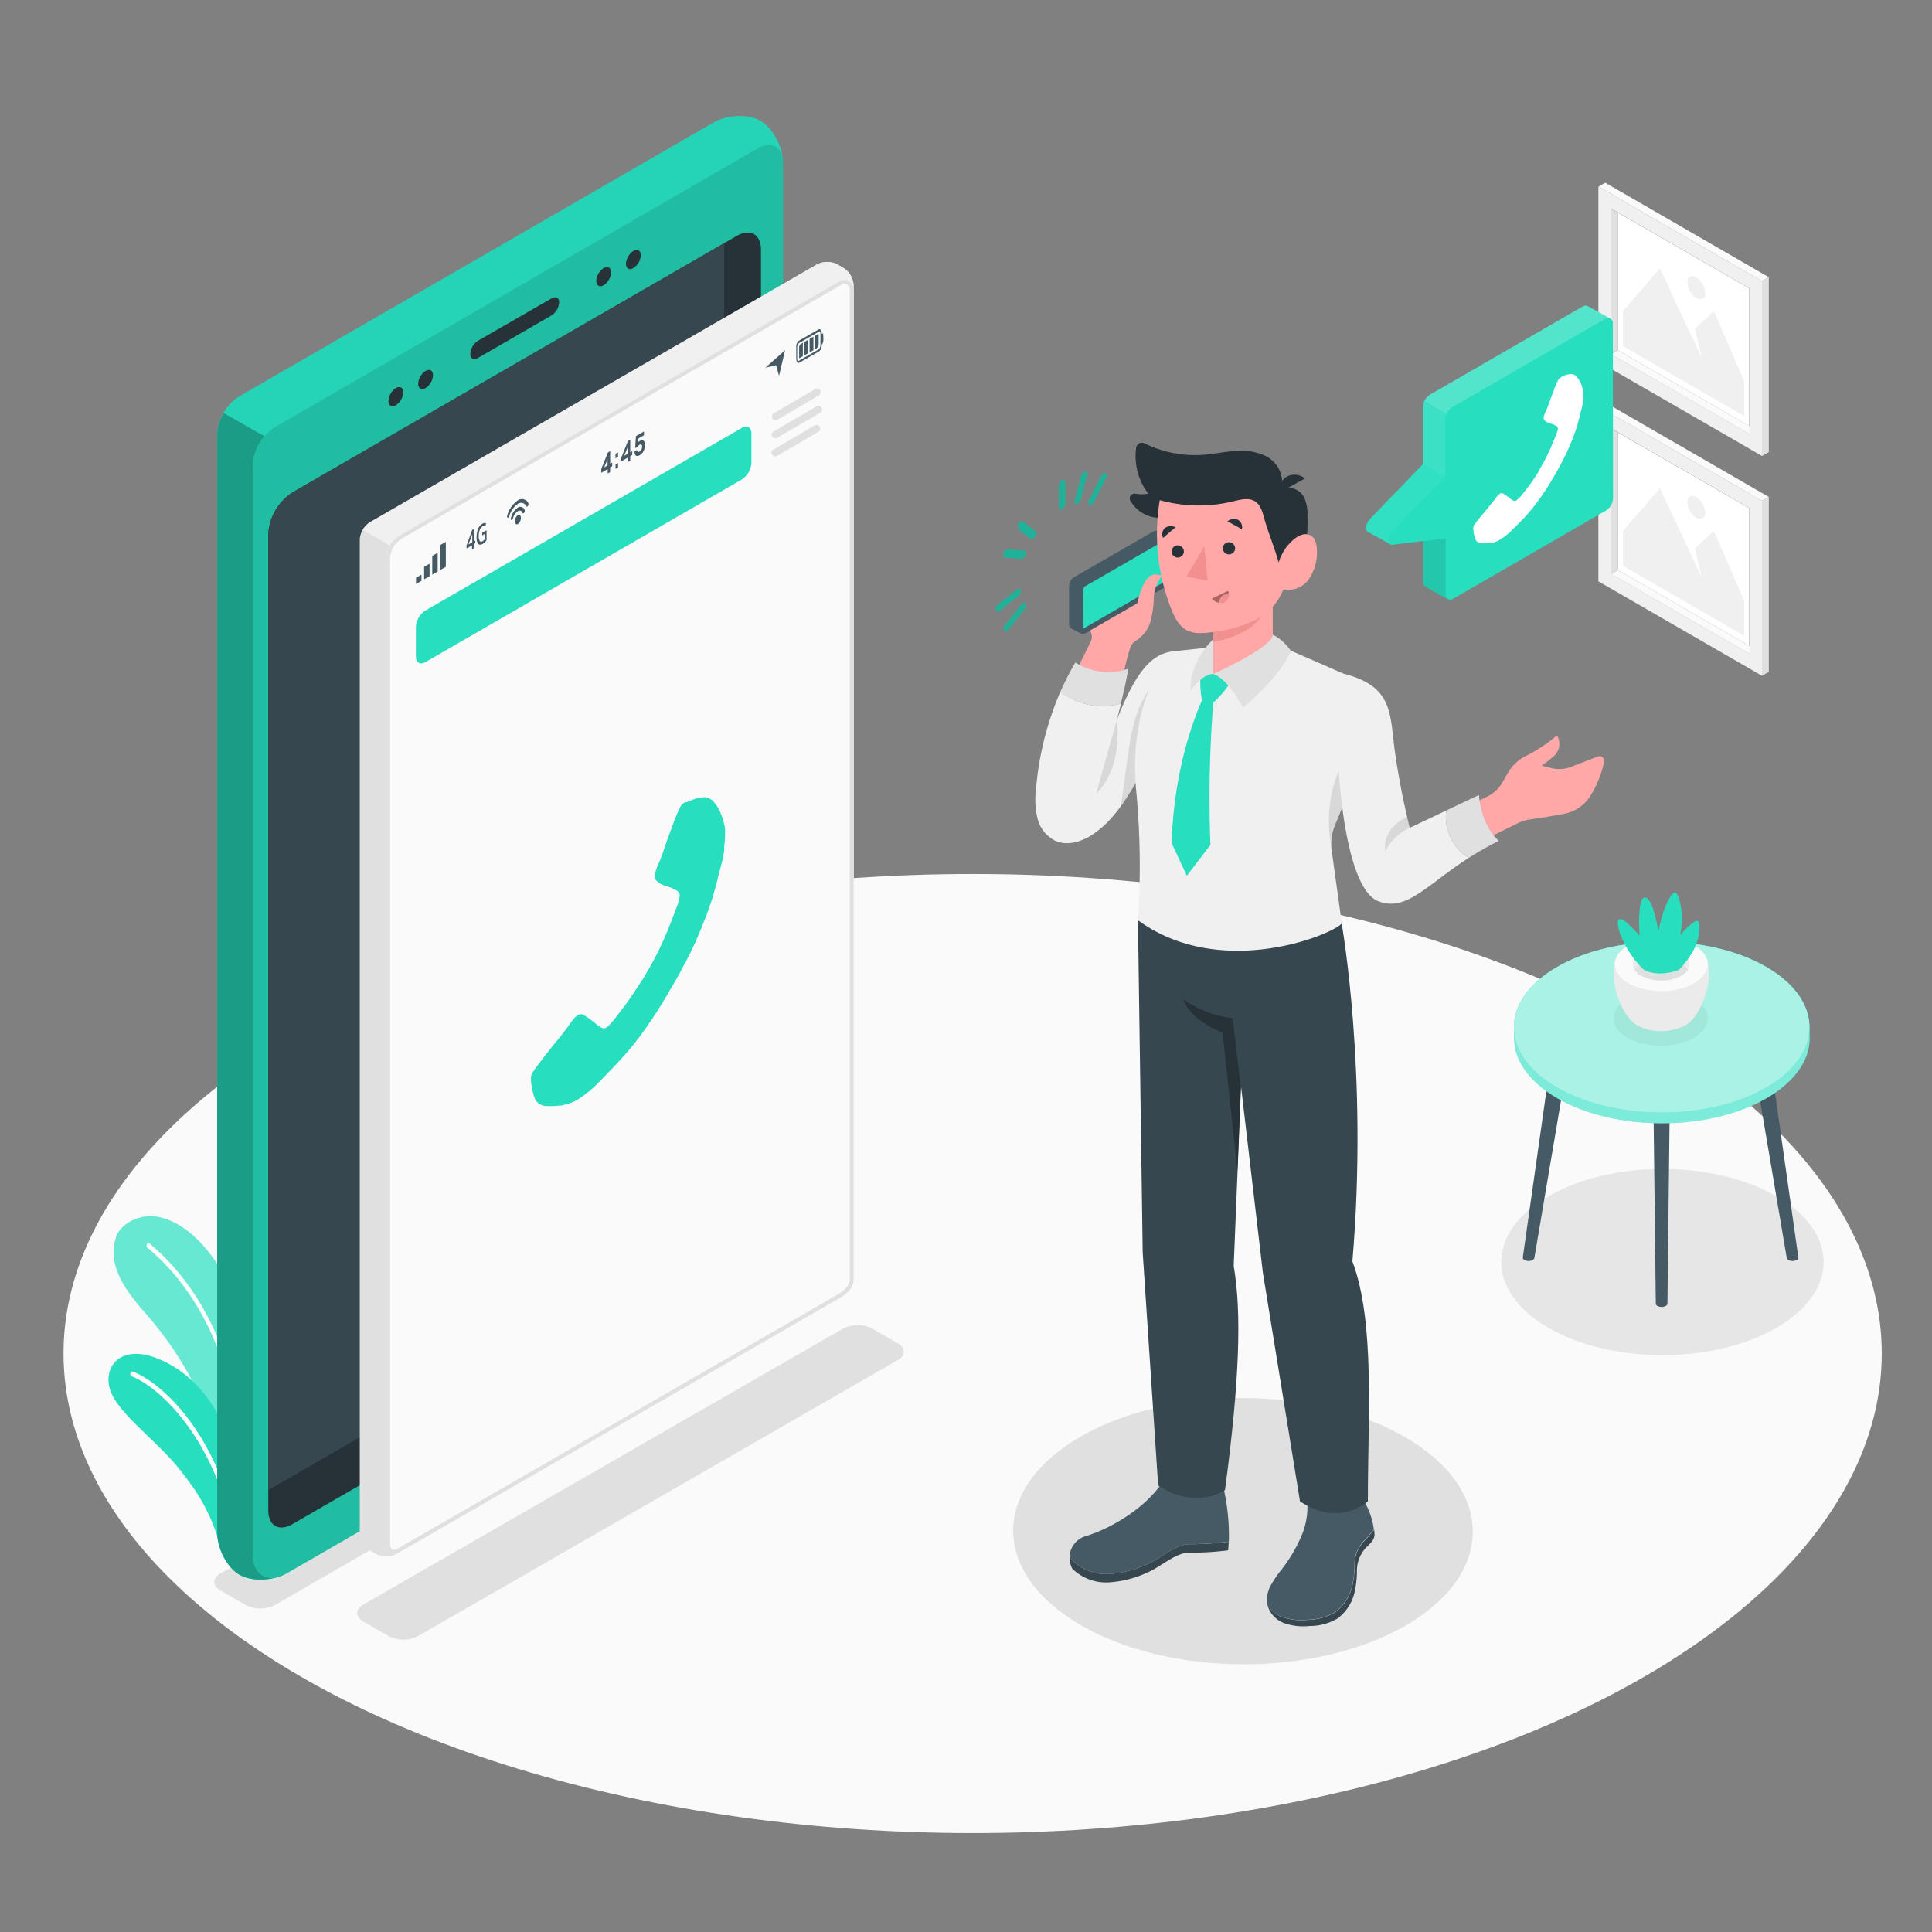 <svg id="Layer_1" data-name="Layer 1" xmlns="http://www.w3.org/2000/svg" viewBox="0 0 500 500"><rect x="0" y="0" width="500" height="500" fill="#808080" stroke="none"/><defs><style>.cls-1{fill:#fafafa;}.cls-2{fill:#e6e6e6;}.cls-3{fill:#e0e0e0;}.cls-10,.cls-22,.cls-23,.cls-24,.cls-4,.cls-7,.cls-9{fill:#fff;}.cls-5{fill:#f0f0f0;}.cls-6{fill:#27debf;}.cls-14,.cls-7{opacity:0.3;}.cls-10,.cls-13,.cls-14,.cls-15,.cls-20,.cls-22,.cls-23,.cls-24,.cls-7,.cls-9{isolation:isolate;}.cls-8{fill:#455a64;}.cls-9{opacity:0.4;}.cls-10{opacity:0.6;}.cls-11,.cls-13,.cls-24{opacity:0.05;}.cls-12{fill:#ebebeb;}.cls-15{opacity:0.15;}.cls-16{fill:#263238;}.cls-17{fill:#37474f;}.cls-18,.cls-22{opacity:0.2;}.cls-19{fill:#ffa8a7;}.cls-20,.cls-23{opacity:0.1;}.cls-21{fill:#f28f8f;}</style></defs><title>call</title><g id="freepik--Floor--inject-12"><ellipse id="freepik--floor--inject-12-2" data-name="freepik--floor--inject-12" class="cls-1" cx="251.72" cy="350.29" rx="235.28" ry="124.1"/></g><path id="freepik--Shadow--inject-12" class="cls-2" d="M400.74,309.58c-16.3,9.41-16.3,24.66,0,34.07s42.71,9.41,59,0,16.29-24.66,0-34.07S417,300.17,400.74,309.58Z"/><path id="freepik--shadow--inject-12-2" data-name="freepik--shadow--inject-12" class="cls-3" d="M57,411.58l6.6,3.81a8.35,8.35,0,0,0,7.54,0l145.52-84c2.08-1.2,2.08-3.15,0-4.35l-6.61-3.81a8.26,8.26,0,0,0-7.53,0L57,407.23C54.93,408.43,54.93,410.38,57,411.58Z"/><path id="freepik--shadow--inject-12-3" data-name="freepik--shadow--inject-12" class="cls-3" d="M94,419.63l6.6,3.81a8.35,8.35,0,0,0,7.54,0L232.33,352c2.08-1.2,2.08-3.15,0-4.35l-6.6-3.82a8.35,8.35,0,0,0-7.54,0L94,415.28C91.94,416.48,91.94,418.43,94,419.63Z"/><g id="freepik--Pictures--inject-12"><g id="freepik--Picture--inject-12"><g id="freepik--Frame--inject-12"><polygon class="cls-1" points="454.46 111.28 452.71 112.32 416.95 91.68 418.69 90.64 454.46 111.28"/><polygon class="cls-4" points="418.69 90.64 452.71 110.27 452.71 74.65 418.69 55.02 418.69 90.64"/><path class="cls-5" d="M413.66,93.57,456,118V72.75L413.66,48.31ZM417,54l35.76,20.65v37.67L417,91.68Z"/><polygon class="cls-3" points="416.95 91.68 418.69 90.64 418.69 55.02 416.95 54 416.95 91.68"/><polygon class="cls-1" points="413.66 48.3 415.43 47.29 457.77 71.74 456 72.75 413.66 48.3"/><polygon class="cls-3" points="457.77 71.74 456 72.75 456 118.02 457.77 117.01 457.77 71.74"/></g><g id="freepik--Land--inject-12"><polygon class="cls-5" points="420.02 89.57 451.39 107.68 451.39 98.63 443.54 80.52 438.66 85.05 440.42 92.64 429.59 69.47 420.02 80.52 420.02 89.57"/><path class="cls-5" d="M439,71.78a5.06,5.06,0,0,1,2.32,4c0,1.48-1,2.08-2.32,1.34a5.13,5.13,0,0,1-2.31-4C436.64,71.64,437.67,71,439,71.78Z"/></g></g><g id="freepik--picture--inject-12-2" data-name="freepik--picture--inject-12"><g id="freepik--frame--inject-12-2" data-name="freepik--frame--inject-12"><polygon class="cls-1" points="454.46 168.16 452.71 169.2 416.95 148.55 418.69 147.51 454.46 168.16"/><polygon class="cls-4" points="418.69 147.51 452.71 167.15 452.71 131.52 418.69 111.9 418.69 147.51"/><path class="cls-5" d="M413.66,150.45,456,174.89V129.62l-42.34-24.44ZM417,110.87l35.76,20.65V169.2L417,148.55Z"/><polygon class="cls-3" points="416.95 148.55 418.69 147.51 418.69 111.9 416.95 110.87 416.95 148.55"/><polygon class="cls-1" points="413.66 105.18 415.43 104.16 457.77 128.61 456 129.62 413.66 105.18"/><polygon class="cls-3" points="457.77 128.61 456 129.62 456 174.89 457.77 173.88 457.77 128.61"/></g><g id="freepik--land--inject-12-2" data-name="freepik--land--inject-12"><polygon class="cls-5" points="420.02 146.44 451.39 164.55 451.39 155.5 443.54 137.39 438.66 141.92 440.42 149.51 429.59 126.35 420.02 137.39 420.02 146.44"/><path class="cls-5" d="M439,128.65a5.1,5.1,0,0,1,2.32,4c0,1.48-1,2.08-2.32,1.34a5.11,5.11,0,0,1-2.31-4C436.64,128.51,437.67,127.91,439,128.65Z"/></g></g></g><g id="freepik--Plants--inject-12"><g id="freepik--plants--inject-12-2" data-name="freepik--plants--inject-12"><path class="cls-6" d="M66.6,400.74c2.47-13.73,3.63-28.95-1-50.35-3.88-18-13.64-33.45-24.88-35.49-4.56-.83-9.24,1.82-10.4,4.6-3.18,7.65,2.66,14.62,5.38,18.1,2,2.6,20.87,21.08,22.45,49.2l.94,16.82c.14.87.9,1.31,1.5.87Z"/><path class="cls-7" d="M66.6,400.74c2.47-13.73,3.63-28.95-1-50.35-3.88-18-13.64-33.45-24.88-35.49-4.56-.83-9.24,1.82-10.4,4.6-3.18,7.65,2.66,14.62,5.38,18.1,2,2.6,20.87,21.08,22.45,49.2l.94,16.82c.14.87.9,1.31,1.5.87Z"/><path class="cls-4" d="M63.51,394.42a.67.67,0,0,1-.35-.64c.67-35.82-9.84-58.21-25-70.87A.76.76,0,0,1,38,322a.42.42,0,0,1,.54-.27.28.28,0,0,1,.15.08c15.37,12.81,26.16,35.7,25.47,72a.58.58,0,0,1-.51.64Z"/><path class="cls-6" d="M60.59,404.49c-1.68,1.19-2.6-1.26-3.44-4.07-2.69-9.06-5.65-13.84-10.7-20.2-6.23-7.83-17-15.06-18.22-21.54-1.08-5.88,3.65-10.41,12.07-7.27,10.11,3.78,23.77,16,23.31,51.19Z"/><path class="cls-4" d="M61.31,400a.62.62,0,0,1-.4-.51c-4.77-27.15-19.84-40.62-26.81-43.29a.71.71,0,0,1-.37-.81c.07-.34.33-.54.61-.43,7.72,2.94,22.68,16.58,27.56,44.3a.63.63,0,0,1-.38.75A.3.3,0,0,1,61.31,400Z"/></g></g><g id="freepik--Table--inject-12"><g id="freepik--table--inject-12-2" data-name="freepik--table--inject-12"><g id="freepik--table--inject-12-3" data-name="freepik--table--inject-12"><path class="cls-8" d="M400.45,280.62a1.08,1.08,0,0,1,.63-.87,3.37,3.37,0,0,1,3,0,1.07,1.07,0,0,1,.62.87l-7.6,44.87h0a.76.76,0,0,1-.44.6,2.35,2.35,0,0,1-2.13,0,.76.76,0,0,1-.44-.6h0Z"/><path class="cls-8" d="M459.06,280.62a1.08,1.08,0,0,0-.63-.87,3.31,3.31,0,0,0-3,0,1.08,1.08,0,0,0-.63.87l7.6,44.87h0a.76.76,0,0,0,.44.6,2.37,2.37,0,0,0,2.14,0,.79.79,0,0,0,.44-.6h0Z"/><path class="cls-8" d="M432.15,284a1.08,1.08,0,0,0-.63-.87,3.31,3.31,0,0,0-3,0,1.08,1.08,0,0,0-.63.87l.63,53.38h0a.76.76,0,0,0,.44.6,2.35,2.35,0,0,0,2.13,0,.76.76,0,0,0,.44-.6h0Z"/><path class="cls-6" d="M468.27,265.84h0c0-5.65-3.7-11.3-11.17-15.61-14.93-8.63-39.16-8.63-54.09,0-7.47,4.31-11.18,10-11.17,15.61h0v3h0c.09,5.58,3.83,11.14,11.21,15.4,14.94,8.62,39.16,8.62,54.09,0,7.38-4.26,11.12-9.82,11.21-15.4h0Z"/><path class="cls-9" d="M468.27,265.84h0c0-5.65-3.7-11.3-11.17-15.61-14.93-8.63-39.16-8.63-54.09,0-7.47,4.31-11.18,10-11.17,15.61h0v3h0c.09,5.58,3.83,11.14,11.21,15.4,14.94,8.62,39.16,8.62,54.09,0,7.38-4.26,11.12-9.82,11.21-15.4h0Z"/><path class="cls-6" d="M403,250.23c-14.94,8.62-14.94,22.61,0,31.23s39.16,8.63,54.09,0,14.94-22.61,0-31.23S417.9,241.6,403,250.23Z"/><path class="cls-10" d="M403,250.23c-14.94,8.62-14.94,22.61,0,31.23s39.16,8.63,54.09,0,14.94-22.61,0-31.23S417.9,241.6,403,250.23Z"/></g><g id="freepik--Pot--inject-12"><g class="cls-11"><path d="M438.4,258.55c4.76,2.75,4.76,7.21,0,10s-12.49,2.75-17.25,0-4.77-7.21,0-10S433.63,255.8,438.4,258.55Z"/></g><path class="cls-12" d="M422.18,264.14c-4.15-4.23-6.59-14.81-2.54-18.16h20.59c4,3.35,1.61,13.92-2.53,18.16l-.12.11a.93.93,0,0,1-.14.14l-.37.34-.1.08-.32.23a4.41,4.41,0,0,1-.53.35,13.68,13.68,0,0,1-12.37,0h0c-.18-.11-.36-.22-.54-.35l-.29-.22-.12-.1a3.73,3.73,0,0,1-.36-.32l-.17-.16Z"/><path class="cls-1" d="M438.44,244.62c4.7,2.72,4.7,7.12,0,9.83s-12.31,2.71-17,0-4.7-7.11,0-9.83S433.75,241.91,438.44,244.62Z"/><path class="cls-12" d="M435.11,246.55c2.86,1.65,2.86,4.32,0,6a11.44,11.44,0,0,1-10.35,0c-2.86-1.65-2.86-4.32,0-6A11.44,11.44,0,0,1,435.11,246.55Z"/><path class="cls-3" d="M424.76,249.38a11.44,11.44,0,0,1,10.35,0,4.69,4.69,0,0,1,1.71,1.57,4.53,4.53,0,0,1-1.71,1.57,11.44,11.44,0,0,1-10.35,0,4.53,4.53,0,0,1-1.71-1.57A4.69,4.69,0,0,1,424.76,249.38Z"/><path class="cls-6" d="M434.48,251a23.19,23.19,0,0,0,3.75-5c1.73-3.06,2-7.16,1.15-7.66s-4.53,3.58-4.53,3.58a22.29,22.29,0,0,0,.38-5.22c-.15-2.73-.82-5.2-1.6-5.7s-2.52,2.94-3.27,5.43-1.19,4.53-1.19,4.53a40.08,40.08,0,0,0-1.35-5.73c-.9-2.58-1.73-3.17-2.37-2.91s-1.06,1.46-1.24,4.9a33.85,33.85,0,0,0,.15,4.93s-1.28-1.41-2.71-2.78-2.23-1.71-2.68-1.42-.57,2.62,1.86,7a24.09,24.09,0,0,0,4.57,6S428.75,253.12,434.48,251Z"/></g></g></g><g id="freepik--Device--inject-12"><g id="freepik--Mobile--inject-12"><path class="cls-6" d="M184.56,31.76,62.36,102.32a12.31,12.31,0,0,0-6.15,10.2V396.64c0,4.18,2.58,9.06,5.76,10.9s8.7,1.63,12.32-.46l121.78-70.31a14.55,14.55,0,0,0,6.55-11.35V42.19c0-4.18-2.58-9-5.76-10.89S188.17,29.67,184.56,31.76Z"/><path class="cls-13" d="M184.56,31.76,62.36,102.32a12.31,12.31,0,0,0-6.15,10.2V396.64c0,4.18,2.58,9.06,5.76,10.9s8.7,1.63,12.32-.46l121.78-70.31a14.55,14.55,0,0,0,6.55-11.35V42.19c0-4.18-2.58-9-5.76-10.89S188.17,29.67,184.56,31.76Z"/><path class="cls-6" d="M72.72,407.83c-3.5,1.36-8,1.29-10.74-.29-3.18-1.84-5.76-6.72-5.76-10.9V112.52a11.74,11.74,0,0,1,1.66-5.62l10.57,6a12.75,12.75,0,0,0-3,7.63V402C65.39,407,68.57,409.37,72.72,407.83Z"/><path class="cls-14" d="M72.72,407.83c-3.5,1.36-8,1.29-10.74-.29-3.18-1.84-5.76-6.72-5.76-10.9V112.52a11.74,11.74,0,0,1,1.66-5.62l10.57,6a12.75,12.75,0,0,0-3,7.63V402C65.39,407,68.57,409.37,72.72,407.83Z"/><path class="cls-6" d="M71.17,110.53a12.81,12.81,0,0,0-5.78,10V402c0,5.64,4,8,8.89,5.13l121.8-70.32a14.55,14.55,0,0,0,6.55-11.35V42.19c0-4.16-2.95-5.86-6.55-3.78Z"/><path class="cls-15" d="M71.17,110.53a12.81,12.81,0,0,0-5.78,10V402c0,5.64,4,8,8.89,5.13l121.8-70.32a14.55,14.55,0,0,0,6.55-11.35V42.19c0-4.16-2.95-5.86-6.55-3.78Z"/><path class="cls-16" d="M75.66,127.46a13.78,13.78,0,0,0-6.23,10.79V390.87c0,4,2.79,5.58,6.23,3.59L190.72,328a13.81,13.81,0,0,0,6.22-10.79V64.62c0-4-2.8-5.57-6.23-3.59Z"/><path class="cls-17" d="M187.42,310.33V62.93L75.66,127.46a13.78,13.78,0,0,0-6.23,10.79v247.4l111.76-64.54A13.79,13.79,0,0,0,187.42,310.33Z"/><path class="cls-16" d="M123.71,88.18l19-10.94c1.13-.65,2-.19,2,1a4.36,4.36,0,0,1-2,3.4l-19,11c-1.13.65-2,.19-2-1A4.4,4.4,0,0,1,123.71,88.18Z"/><path class="cls-16" d="M156.23,69.38c1.06-.62,1.92-.12,1.92,1.11a4.24,4.24,0,0,1-1.92,3.32c-1.06.61-1.92.12-1.92-1.11A4.24,4.24,0,0,1,156.23,69.38Z"/><path class="cls-16" d="M163.92,64.94c1.06-.61,1.92-.11,1.92,1.11a4.23,4.23,0,0,1-1.92,3.33c-1.06.61-1.92.12-1.92-1.11A4.28,4.28,0,0,1,163.92,64.94Z"/><path class="cls-16" d="M102.45,100.43c1.06-.61,1.92-.12,1.92,1.11a4.28,4.28,0,0,1-1.92,3.33c-1.06.61-1.92.11-1.92-1.11A4.23,4.23,0,0,1,102.45,100.43Z"/><path class="cls-16" d="M110.14,96c1.06-.62,1.92-.12,1.92,1.11a4.24,4.24,0,0,1-1.92,3.32c-1.06.62-1.92.12-1.92-1.11A4.24,4.24,0,0,1,110.14,96Z"/></g></g><g id="freepik--window--inject-12"><path class="cls-3" d="M211.45,68.42,95.71,135.15a5.77,5.77,0,0,0-2.6,4.51V396.75a5.72,5.72,0,0,0,2.61,4.5l1.63.93a5.76,5.76,0,0,0,5.21,0L218.3,335.33a5.76,5.76,0,0,0,2.61-4.51v-257a5.71,5.71,0,0,0-2.62-4.5l-1.62-.93A5.78,5.78,0,0,0,211.45,68.42Z"/><path class="cls-1" d="M220.91,331c0,2.29-1.61,3.75-3.61,4.89L103.56,401.58c-2,1.15-3.6.22-3.6-2.08V144.71h0a7.16,7.16,0,0,1,3.58-6.21L217.3,72.79a2.42,2.42,0,0,1,3.29.89,2.36,2.36,0,0,1,.32,1.19h0Z"/><path class="cls-3" d="M218.5,73.47h0a1.4,1.4,0,0,1,1.4,1.4V331c0,1.55-1,2.79-3.1,4L103.06,400.71a2.32,2.32,0,0,1-1.11.36c-.86,0-1-1-1-1.57V144.71a6.19,6.19,0,0,1,3.08-5.34L217.8,73.66a1.32,1.32,0,0,1,.7-.19m0-1a2.42,2.42,0,0,0-1.2.32L103.54,138.5a7.16,7.16,0,0,0-3.58,6.21V399.5c0,1.63.81,2.57,2,2.57a3.3,3.3,0,0,0,1.61-.49L217.3,335.9c2-1.14,3.61-2.6,3.61-4.89V74.87A2.41,2.41,0,0,0,218.5,72.47Z"/><path class="cls-5" d="M220.91,73.84v1a2.41,2.41,0,0,0-2.42-2.4,2.36,2.36,0,0,0-1.19.32L103.54,138.51a7.06,7.06,0,0,0-2.62,2.61v.08l-7-4.06a5.31,5.31,0,0,1,1.88-2L211.45,68.42a5.78,5.78,0,0,1,5.22,0l1.62.93A5.74,5.74,0,0,1,220.91,73.84Z"/><path class="cls-8" d="M122.17,142.14a.25.25,0,0,1,0-.17v-.84l-1.31.76c-.08,0-.11,0-.11-.12v-.3a.49.49,0,0,1,0-.17v-.16l1.39-3.81a1,1,0,0,1,.07-.15.24.24,0,0,1,.09-.08l.18-.11h.12s0,.09,0,.19v2.93l.29-.17H123a.61.61,0,0,1,0,.19v.2a.74.74,0,0,1,0,.21.34.34,0,0,1-.12.12l-.29.17v.84a.38.38,0,0,1,0,.21.2.2,0,0,1-.12.13l-.22.13A.06.06,0,0,1,122.17,142.14Zm.06-1.78v-2.09l-1,2.64Z"/><path class="cls-8" d="M123.73,140.73a2.76,2.76,0,0,1-.38-1.71,5.34,5.34,0,0,1,.39-2.16,2.53,2.53,0,0,1,1.08-1.31,1.42,1.42,0,0,1,.53-.2.58.58,0,0,1,.41.06.09.09,0,0,1,0,.07v.1l-.12.44v.09h-.06a.73.73,0,0,0-.67.1,1.88,1.88,0,0,0-.74.91,4,4,0,0,0-.27,1.59,2.35,2.35,0,0,0,.26,1.3c.18.21.42.23.72.05a1.44,1.44,0,0,0,.32-.23,1.73,1.73,0,0,0,.26-.28v-1.37l-.55.32h-.11a.28.28,0,0,1,0-.18v-.19a.41.41,0,0,1,0-.22.25.25,0,0,1,.11-.12l.88-.5h.13a.41.41,0,0,1,0,.22v1.94a.49.49,0,0,1,0,.17.29.29,0,0,1,0,.13,2.67,2.67,0,0,1-1,1C124.35,141.05,124,141,123.73,140.73Z"/><path class="cls-8" d="M134.8,134a2,2,0,0,1-.76,1.61c-.42.25-.76-.08-.76-.73a2,2,0,0,1,.76-1.61C134.46,133.05,134.8,133.38,134.8,134Z"/><path class="cls-8" d="M134,131.38a4.56,4.56,0,0,0-1.77,2.66.56.56,0,0,0,.08.53h0c.14.09.36-.09.44-.39A3.24,3.24,0,0,1,134,132.3a.81.81,0,0,1,1.13.19,1.15,1.15,0,0,1,.12.25c.08.2.3.14.44-.12h0a.74.74,0,0,0,.08-.63,1.14,1.14,0,0,0-1.41-.79A1.22,1.22,0,0,0,134,131.38Z"/><path class="cls-8" d="M134,129.5a7.13,7.13,0,0,0-2.72,3.87c-.09.25-.06.51.06.59h0c.14.09.35-.09.44-.37a5.82,5.82,0,0,1,2.22-3.17,1.48,1.48,0,0,1,2.06.31,1.64,1.64,0,0,1,.16.29c.1.18.3.12.44-.13h0a.77.77,0,0,0,.06-.66,1.81,1.81,0,0,0-2.39-.92A1.35,1.35,0,0,0,134,129.5Z"/><path class="cls-8" d="M159.85,117.16a.09.09,0,0,1,.1,0,.24.24,0,0,1,0,.12V118a.54.54,0,0,1,0,.18.27.27,0,0,1-.1.11l-.47.27a.08.08,0,0,1-.09,0,.15.15,0,0,1,0-.13v-.76a.49.49,0,0,1,0-.17.27.27,0,0,1,.09-.12Zm0,2.72a.09.09,0,0,1,.1,0,.24.24,0,0,1,0,.12v.76a.49.49,0,0,1,0,.17.23.23,0,0,1-.1.12l-.47.27a.06.06,0,0,1-.08,0h0v-.88a.49.49,0,0,1,0-.17.27.27,0,0,1,.09-.12Z"/><path class="cls-8" d="M162.54,119.51a.08.08,0,0,1-.09,0,.15.15,0,0,1,0-.13v-.94l-1.56.91a.09.09,0,0,1-.1,0,.13.13,0,0,1,0-.12v-.55a.74.74,0,0,1,0-.21.26.26,0,0,1,.08-.22l1.54-3.86a.66.66,0,0,1,.21-.31l.38-.22a.09.09,0,0,1,.1,0,.15.15,0,0,1,0,.13v3.1l.43-.25a.09.09,0,0,1,.1,0,.13.13,0,0,1,0,.12v.55a.49.49,0,0,1,0,.17.23.23,0,0,1-.1.12l-.43.25v1a.49.49,0,0,1,0,.17.23.23,0,0,1-.1.12Zm-.13-2.05V115.8l-.86,2.16Z"/><path class="cls-8" d="M157.37,122.47a.09.09,0,0,1-.1,0,.29.29,0,0,1,0-.13v-.94l-1.56.91a.09.09,0,0,1-.1,0,.24.24,0,0,1,0-.12v-.56a.34.34,0,0,1,0-.2,1.87,1.87,0,0,1,.07-.22l1.55-3.86a.58.58,0,0,1,.2-.31l.39-.23a.08.08,0,0,1,.09,0,.15.15,0,0,1,0,.13V120l.44-.25a.06.06,0,0,1,.08,0h0v.67a.49.49,0,0,1,0,.17.27.27,0,0,1-.09.12l-.44.25v1a.49.49,0,0,1,0,.17.27.27,0,0,1-.09.12Zm-.14-2v-1.66l-.86,2.16Z"/><path class="cls-8" d="M164.57,113.11a.49.49,0,0,1,0-.17.23.23,0,0,1,.1-.12l1.89-1.09a.09.09,0,0,1,.1,0,.29.29,0,0,1,0,.13v.55a.49.49,0,0,1,0,.17.23.23,0,0,1-.1.12l-1.41.82-.06,1a1.27,1.27,0,0,1,.27-.25l.22-.15a1.24,1.24,0,0,1,.52-.18.62.62,0,0,1,.42.1.81.81,0,0,1,.28.4,2.14,2.14,0,0,1,.1.71,3.48,3.48,0,0,1-.1.91,3,3,0,0,1-.29.75,2.39,2.39,0,0,1-.42.58,2.5,2.5,0,0,1-.51.4,1.61,1.61,0,0,1-.6.22.6.6,0,0,1-.41-.1.81.81,0,0,1-.25-.35,1.54,1.54,0,0,1-.09-.52.25.25,0,0,1,0-.17.27.27,0,0,1,.09-.12l.41-.24h.09a.14.14,0,0,1,.06.11.5.5,0,0,0,.09.23.26.26,0,0,0,.16.09.31.31,0,0,0,.19,0l.22-.1a1.19,1.19,0,0,0,.46-.51,1.67,1.67,0,0,0,.18-.76.54.54,0,0,0-.18-.48.43.43,0,0,0-.46,0,1.23,1.23,0,0,0-.38.34l-.1.14a.29.29,0,0,1-.12.1l-.46.27a.09.09,0,0,1-.1,0v-.12Z"/><polygon class="cls-8" points="107.67 151.14 107.67 149.52 109.07 148.71 109.07 150.33 107.67 151.14"/><polygon class="cls-8" points="109.77 149.93 109.77 146.69 111.17 145.88 111.17 149.12 109.77 149.93"/><polygon class="cls-8" points="111.87 148.71 111.87 143.86 113.27 143.05 113.27 147.9 111.87 148.71"/><polygon class="cls-8" points="113.97 147.5 113.97 141.03 115.38 140.22 115.38 146.69 113.97 147.5"/><path class="cls-8" d="M212.4,85.42a.37.37,0,0,0-.49-.19l0,0-5.24,3a2,2,0,0,0-.6,1.59v2.94a1.63,1.63,0,0,0,.23.94.43.43,0,0,0,.21.19.29.29,0,0,0,.31,0l5.23-3a2,2,0,0,0,.6-1.59v-3A1.81,1.81,0,0,0,212.4,85.42Zm-6,7.93a.8.8,0,0,1-.09-.43V90a1.57,1.57,0,0,1,.47-1.21l5.23-3a.25.25,0,0,1,.17,0l.06.06a.8.8,0,0,1,.09.43v2.94a1.57,1.57,0,0,1-.46,1.21l-5.24,3a.16.16,0,0,1-.21-.05s0,0,0,0Z"/><path class="cls-8" d="M207.78,88.71v3.48l-.82.47a.11.11,0,0,1-.15,0s0,0,0,0V90a1.21,1.21,0,0,1,.34-.9Z"/><polygon class="cls-8" points="208.16 88.5 209.14 87.93 209.14 91.41 208.16 91.97 208.16 88.5"/><polygon class="cls-8" points="209.52 87.72 210.51 87.14 210.51 90.63 209.52 91.2 209.52 87.72"/><path class="cls-8" d="M211.87,86.59V89.1a1.3,1.3,0,0,1-.65,1.12l-.33.19V86.93l.78-.45a.13.13,0,0,1,.18,0A.19.19,0,0,1,211.87,86.59Z"/><path class="cls-8" d="M212.82,86.27c.14-.09.26.33.26.93v.55a2.24,2.24,0,0,1-.26,1.27l-.27.18V86.42Z"/><polygon class="cls-8" points="198.09 95.16 203.18 90.64 201.61 97.26 200.87 94.51 198.09 95.16"/><path class="cls-6" d="M110.1,158,192,110.74c1.36-.78,2.46-.14,2.46,1.42v7.65a5.47,5.47,0,0,1-2.46,4.26l-81.9,47.28c-1.36.78-2.46.15-2.46-1.42v-7.64A5.42,5.42,0,0,1,110.1,158Z"/><path class="cls-3" d="M200.64,118.1a1,1,0,0,1-.82-.47.93.93,0,0,1,.32-1.28h0L211,110a1,1,0,0,1,1,1.64L201.11,118A.85.85,0,0,1,200.64,118.1Z"/><path class="cls-3" d="M200.64,113.43a.94.94,0,0,1-.48-1.76L211,105.35a1,1,0,1,1,1,1.63l-10.83,6.32A.89.89,0,0,1,200.64,113.43Z"/><path class="cls-3" d="M200.64,108.77a1,1,0,0,1-.84-1.13,1,1,0,0,1,.36-.64L211,100.68a1,1,0,0,1,1.3.34,1,1,0,0,1-.33,1.29h0l-10.83,6.33A1.05,1.05,0,0,1,200.64,108.77Z"/></g><path class="cls-3" d="M363.6,371.9c23.3,13.46,23.43,35.27.28,48.72s-60.81,13.46-84.11,0-23.43-35.26-.28-48.72S340.3,358.45,363.6,371.9Z"/><g id="freepik--Character--inject-8"><path class="cls-6" d="M274.84,124.3a.51.51,0,0,1,.83.48v5.61a1.79,1.79,0,0,1-.83,1.43.51.51,0,0,1-.83-.47v-5.61A1.86,1.86,0,0,1,274.84,124.3Z"/><path class="cls-6" d="M264.17,135a.57.57,0,0,1,.64,0l3.15,2.48c.3.24.25.87-.1,1.41a1.5,1.5,0,0,1-.53.53.54.54,0,0,1-.64,0l-3.15-2.48c-.3-.24-.26-.87.1-1.41A1.68,1.68,0,0,1,264.17,135Z"/><path class="cls-6" d="M260.47,142.2a.78.78,0,0,1,.37-.06l4.24.37c.4,0,.54.54.31,1.13a1.81,1.81,0,0,1-.72.89.62.62,0,0,1-.42.11l-4.24-.36c-.39,0-.53-.54-.3-1.13A1.83,1.83,0,0,1,260.47,142.2Z"/><path class="cls-6" d="M264.74,156.14c.29-.17.57-.16.72.06a1.39,1.39,0,0,1-.3,1.48l-4.22,5.25a1.29,1.29,0,0,1-.41.36c-.29.17-.57.16-.73-.06a1.42,1.42,0,0,1,.3-1.48l4.22-5.25A1.82,1.82,0,0,1,264.74,156.14Z"/><path class="cls-6" d="M263.33,152.49c.4-.22.75-.1.82.32a1.74,1.74,0,0,1-.67,1.5l-4.81,3.75-.14.1c-.4.23-.75.11-.82-.32a1.75,1.75,0,0,1,.67-1.5l4.8-3.75Z"/><path class="cls-6" d="M285.59,122.6a.69.69,0,0,1,.54-.09c.35.14.4.71.11,1.29l-3.13,6.11a1.63,1.63,0,0,1-.64.71.64.64,0,0,1-.54.09c-.35-.14-.4-.72-.1-1.3l3.12-6.1A1.69,1.69,0,0,1,285.59,122.6Z"/><path class="cls-6" d="M280.57,122.14a1,1,0,0,1,.29-.1c.43-.07.65.35.5.94l-1.66,6.23a1.76,1.76,0,0,1-.78,1.08.61.61,0,0,1-.28.11c-.43.07-.66-.35-.5-.94l1.65-6.23A1.91,1.91,0,0,1,280.57,122.14Z"/><g class="cls-18"><path d="M274.84,124.3a.51.51,0,0,1,.83.48v5.61a1.79,1.79,0,0,1-.83,1.43.51.51,0,0,1-.83-.47v-5.61A1.86,1.86,0,0,1,274.84,124.3Z"/><path d="M264.17,135a.57.57,0,0,1,.64,0l3.15,2.48c.3.24.25.87-.1,1.41a1.5,1.5,0,0,1-.53.53.54.54,0,0,1-.64,0l-3.15-2.48c-.3-.24-.26-.87.1-1.41A1.68,1.68,0,0,1,264.17,135Z"/><path d="M260.47,142.2a.78.78,0,0,1,.37-.06l4.24.37c.4,0,.54.54.31,1.13a1.81,1.81,0,0,1-.72.89.62.62,0,0,1-.42.11l-4.24-.36c-.39,0-.53-.54-.3-1.13A1.83,1.83,0,0,1,260.47,142.2Z"/><path d="M264.74,156.14c.29-.17.57-.16.72.06a1.39,1.39,0,0,1-.3,1.48l-4.22,5.25a1.29,1.29,0,0,1-.41.36c-.29.17-.57.16-.73-.06a1.42,1.42,0,0,1,.3-1.48l4.22-5.25A1.82,1.82,0,0,1,264.74,156.14Z"/><path d="M263.33,152.49c.4-.22.75-.1.82.32a1.74,1.74,0,0,1-.67,1.5l-4.81,3.75-.14.1c-.4.23-.75.11-.82-.32a1.75,1.75,0,0,1,.67-1.5l4.8-3.75Z"/><path d="M285.59,122.6a.69.69,0,0,1,.54-.09c.35.14.4.71.11,1.29l-3.13,6.11a1.63,1.63,0,0,1-.64.71.64.64,0,0,1-.54.09c-.35-.14-.4-.72-.1-1.3l3.12-6.1A1.69,1.69,0,0,1,285.59,122.6Z"/><path d="M280.57,122.14a1,1,0,0,1,.29-.1c.43-.07.65.35.5.94l-1.66,6.23a1.76,1.76,0,0,1-.78,1.08.61.61,0,0,1-.28.11c-.43.07-.66-.35-.5-.94l1.65-6.23A1.91,1.91,0,0,1,280.57,122.14Z"/></g><path class="cls-8" d="M277.48,403.76a12.5,12.5,0,0,0,9.53,3.59,28.2,28.2,0,0,0,10.07-2.61c3.23-1.36,7.27-5.16,10.76-5.09a80.77,80.77,0,0,0,10.19-.71,55.74,55.74,0,0,0-1.45-14.15l-16.27-.44c-4.39,6.17-12.93,11.3-19.39,13.22a5.8,5.8,0,0,0-4,4.38v.11A7.21,7.21,0,0,0,277.48,403.76Z"/><path class="cls-17" d="M307.84,399.65c-3.49-.07-7.53,3.73-10.76,5.09A28.2,28.2,0,0,1,287,407.35a12.5,12.5,0,0,1-9.53-3.59,7.21,7.21,0,0,1-.56-1.7V402a5.53,5.53,0,0,0,0,2.22,7.21,7.21,0,0,0,.56,1.7,12.44,12.44,0,0,0,9.53,3.59,28,28,0,0,0,10.07-2.6c3.23-1.36,7.27-5.16,10.76-5.09a72.75,72.75,0,0,0,10-.6c.08-.74.13-1.49.16-2.23A80.3,80.3,0,0,1,307.84,399.65Z"/><path class="cls-17" d="M350.59,404.79a24.52,24.52,0,0,1-.49,5.06,11.75,11.75,0,0,1-4.51,7.37,14.24,14.24,0,0,1-7.17,2,15.48,15.48,0,0,1-6.55-.7,7.38,7.38,0,0,1-3.84-3.21v.09a7,7,0,0,0,4.42,4.71,15.36,15.36,0,0,0,6.56.69,14.08,14.08,0,0,0,7.16-1.95,11.7,11.7,0,0,0,4.51-7.38,24.43,24.43,0,0,0,.49-5.05,8.65,8.65,0,0,1,2.65-6.18A13.27,13.27,0,0,0,355,399a3,3,0,0,0,.71-2.21,7,7,0,0,0-.1-.92c-.59.72-2,2.42-2.36,2.76A8.69,8.69,0,0,0,350.59,404.79Z"/><path class="cls-8" d="M338.15,387.14a19,19,0,0,1-1.31,10.29,39.32,39.32,0,0,1-5.29,8.92,28,28,0,0,0-2.78,4.14,7.7,7.7,0,0,0-.78,4.78,7.38,7.38,0,0,0,3.84,3.21,15.48,15.48,0,0,0,6.55.7,14.24,14.24,0,0,0,7.17-2,11.75,11.75,0,0,0,4.51-7.37,24.52,24.52,0,0,0,.49-5.06,8.65,8.65,0,0,1,2.64-6.18c.36-.34,1.77-2,2.36-2.76a19,19,0,0,0-2.43-7.15Z"/><path class="cls-17" d="M294.5,238.14l1.23,86.06,4,60.24c10,6.5,17.3,1.19,17.3,1.19,3.81-28.54,4.32-46.09,2.25-58l1.9-46.44,5.66,48.25,9.6,59.11c10.29,6.84,17.56,0,17.56,0,0-21.88,1.9-46.34-4-62.12,4.15-48.75-2.77-87.39-2.77-87.39Z"/><path class="cls-16" d="M319,263.49l2.1,17.74L320.25,303l-3.86-35.76c-9-3.59-10.12-8.64-10.12-8.64A26.94,26.94,0,0,0,319,263.49Z"/><path class="cls-8" d="M302.11,138.67l-2.29-1.2h-.14a1.31,1.31,0,0,0-1.19.06L278,149.36a2.65,2.65,0,0,0-1.32,2.29v9.92a1.28,1.28,0,0,0,.54,1.06h0a.85.85,0,0,0,.25.13l2.22,1.18-.11-1.81,19.53-11.27a2.64,2.64,0,0,0,1.33-2.29v-8.64Z"/><path class="cls-8" d="M301.46,152,281,163.86a1.33,1.33,0,0,1-1.82-.47,1.29,1.29,0,0,1-.18-.67v-9.93a2.7,2.7,0,0,1,1.32-2.29l20.55-11.83a1.32,1.32,0,0,1,1.81.46,1.31,1.31,0,0,1,.19.69v9.92A2.63,2.63,0,0,1,301.46,152Z"/><path class="cls-6" d="M280.3,152.79a1.33,1.33,0,0,1,.66-1.14l20.5-11.83v9.92a1.31,1.31,0,0,1-.66,1.15l-20.49,11.82Z"/><path class="cls-19" d="M292.55,167.46a3.62,3.62,0,0,1,1.33-1.59,9.2,9.2,0,0,0,3.77-4.65,25.81,25.81,0,0,0,.94-6.31,9.9,9.9,0,0,1,2.16-5.89c-3.64-1.47-5.12,1.84-6.44,7.14l-12.19,7,.17.4a3,3,0,0,1,0,2.48l-3.55,7.21a12.4,12.4,0,0,0,12,1.35A61.18,61.18,0,0,1,292.55,167.46Z"/><path class="cls-3" d="M290.09,182.06c.64-2.59,1.41-6,1.91-9a15.7,15.7,0,0,1-13.69-1.62,70.27,70.27,0,0,0-3.88,7.58A17.7,17.7,0,0,0,290.09,182.06Z"/><path class="cls-5" d="M289,186.38s.5-1.78,1.13-4.32A17.71,17.71,0,0,1,274.43,179a80.53,80.53,0,0,0-6.31,25.15,21.51,21.51,0,0,0,.37,7.59,8.93,8.93,0,0,0,4.57,5.84c3.23,1.48,7.1.2,10-1.81,5.51-3.78,9-9.81,12.25-15.63l8.87-31.67C298.93,169,294.63,172,289,186.38Z"/><path class="cls-20" d="M289,186.38c-2.08,7.36-5.33,19.11-5.33,19.11C291,198,289,186.38,289,186.38Z"/><path class="cls-20" d="M302.9,173.14a22.5,22.5,0,0,0-6.63,7.07c-2.9,5-3.75,10.82-4.54,16.52q-.84,6-1.67,12a86.72,86.72,0,0,0,5.28-8.59Z"/><path class="cls-5" d="M313.67,167.49l-9.46,1c-7.75,6.83-11.75,21.16-10.08,37a207.07,207.07,0,0,1,.37,32.66c21,15.34,49.43,4.2,52.76.87l-2.69-19.45a13.61,13.61,0,0,1,1.06-6.39c2-4.61,5.52-13.67,6-20.69a36.68,36.68,0,0,0-3.79-18.09l-13.75-6Z"/><path class="cls-20" d="M345.63,213.14c1.75-4.06,4.7-11.57,5.7-18.1-1.95,1.18-4,2.34-4.82,4.28a34.39,34.39,0,0,0-1.95,19.82A13.6,13.6,0,0,1,345.63,213.14Z"/><path class="cls-6" d="M311.05,181.28c-7.92,18.21-7.79,37-7.79,37l3.89,8.37,6.11-8a315.87,315.87,0,0,1,.73-36.79Z"/><path class="cls-6" d="M310.71,174.4a28.31,28.31,0,0,0,.34,6.88,5.43,5.43,0,0,0,2.94.54,23.8,23.8,0,0,0,4.72-5.71L314,174.4Z"/><path class="cls-3" d="M314,174.4c4.07,1.5,7.69,8.75,7.69,8.75,10.7-9.08,12.37-14.75,12.37-14.75-2.75-3.91-5.75-4.54-5.75-4.54Z"/><path class="cls-3" d="M314,174.4c-3.11.09-5.86,4.42-5.86,4.42-.5-7.58,5.86-13.42,5.86-13.42Z"/><path class="cls-21" d="M328.55,155.37,314,160.57V166a23.67,23.67,0,0,0,9.23-3.35A14.11,14.11,0,0,0,328.55,155.37Z"/><path class="cls-19" d="M328.55,155.37a14.11,14.11,0,0,1-5.33,7.24A23.67,23.67,0,0,1,314,166v8.44s15.39-6.91,15.39-10.16v-9.17Z"/><path class="cls-16" d="M300.5,134a8.76,8.76,0,0,1-8-4.5,1.22,1.22,0,0,1,1.31-1.74,9.54,9.54,0,0,0,3.37,0,16,16,0,0,1-3.14-11.9,1.52,1.52,0,0,1,1.72-1.26,1.53,1.53,0,0,1,.43.13,29.52,29.52,0,0,0,14.95,3c2.75-.19,5.46-.78,8.21-1a15.32,15.32,0,0,1,8.07,1.23,7.68,7.68,0,0,1,4.4,6.5,3.83,3.83,0,0,1,2.73-1.58,4.26,4.26,0,0,1,3.18.94c-1.59.88-3.14,1.76-4.73,2.63,1.63-.58,3.68.69,4.49,2.22a10.87,10.87,0,0,1,.87,5.06,39.39,39.39,0,0,1-.31,6.87,13.17,13.17,0,0,1-2.6,6.3,9.94,9.94,0,0,1-4.74,3.21,12.82,12.82,0,0,1-7.68-.25,30.09,30.09,0,0,1-7-3.48A108.86,108.86,0,0,1,300.5,134Z"/><path class="cls-19" d="M300.15,129.44a52.8,52.8,0,0,0,3,28.25c.82,2.07,1.9,4.21,3.83,5.32s4.54.91,6.85.56a34.26,34.26,0,0,0,10.82-3,14.71,14.71,0,0,0,7.49-8.07,6.46,6.46,0,0,0,6.56-2.57,12.27,12.27,0,0,0,2.13-7.17c0-1.62-.3-3.53-1.76-4.24s-3,.08-4.15,1a12.43,12.43,0,0,0-4,6.06c-1.07-3.94-2.74-7.75-3.81-11.7-.42-1.56-.94-3.25-2.3-4.12-1.65-1.06-3.81-.45-5.72,0A37.63,37.63,0,0,1,300.15,129.44Z"/><polygon class="cls-21" points="311.66 141.43 307.04 149.21 312.55 150.24 311.66 141.43"/><path class="cls-21" d="M317.84,152.91l-4.19,2a2.75,2.75,0,0,0,3.18.91A2.48,2.48,0,0,0,317.84,152.91Z"/><path class="cls-14" d="M317.84,152.91l-4.19,2a2.75,2.75,0,0,0,3.18.91A2.48,2.48,0,0,0,317.84,152.91Z"/><path class="cls-21" d="M315.39,156a2.51,2.51,0,0,0,1.46-.13,2.22,2.22,0,0,0,1.11-2.21,2.72,2.72,0,0,0-1.64.57A2.69,2.69,0,0,0,315.39,156Z"/><path class="cls-16" d="M319.64,141.73a1.58,1.58,0,1,1-3.15.32,1.56,1.56,0,0,1,1.39-1.72h0A1.6,1.6,0,0,1,319.64,141.73Z"/><path class="cls-16" d="M306.38,142.56a1.58,1.58,0,1,1-1.74-1.42A1.58,1.58,0,0,1,306.38,142.56Z"/><path class="cls-16" d="M304.21,136.45,301,139.21a2.25,2.25,0,0,1,.43-2.53A2.69,2.69,0,0,1,304.21,136.45Z"/><path class="cls-16" d="M317.67,134.9c1.24.69,2.48,1.38,3.73,2.06a2.26,2.26,0,0,0-.93-2.4A2.71,2.71,0,0,0,317.67,134.9Z"/><path class="cls-19" d="M380,208.57l5-2.48a8.86,8.86,0,0,0,3.75-3.5l1.57-2.69a11,11,0,0,1,4.6-4.28,37,37,0,0,0,8-5.3h0a4.17,4.17,0,0,1-.64,5.22,29.33,29.33,0,0,1-3.28,2.61l2.41.61a8.5,8.5,0,0,0,5.25-.32l6.88-2.67a1.21,1.21,0,0,1,1.55.7,1.19,1.19,0,0,1,.06.62,27.08,27.08,0,0,1-3.41,8.63,10.25,10.25,0,0,1-7,4.91c-3.51.66-6.91,1.18-8.84,1.45a11,11,0,0,0-3.18,1l-7.38,3.67Z"/><path class="cls-5" d="M375.18,216.3a12.51,12.51,0,0,1-.88-6.54l-9.46,4.48a197.13,197.13,0,0,1-4-20.88c-1.12-9.49-.87-15.87-13.08-19l-1.29,25s1.5,30.5,10.25,33.88c7.24,2.79,12.35-4.1,23.4-11.24A12.46,12.46,0,0,1,375.18,216.3Z"/><path class="cls-20" d="M358.55,220.49c.33-1.42,2.66-4.67,6.33-6.25,0,0-.28-1.11-.69-2.91C362.29,212.27,357.61,215.14,358.55,220.49Z"/><path class="cls-3" d="M382.76,205.74l-8.46,4A12.29,12.29,0,0,0,380.16,222a81.58,81.58,0,0,1,7.72-4.39S383.38,214,382.76,205.74Z"/></g><g id="freepik--speech-bubble--inject-8"><path class="cls-6" d="M417.4,83.58a1.28,1.28,0,0,0-.65-1.11h0L411,79.26h-.05a1.3,1.3,0,0,0-1.24,0l-39.52,22.82a3.89,3.89,0,0,0-1.93,3.35v14.69l-13.68,14.15c-1.22,1.27-1.35,3.18-.4,3.48l5.45,3a.85.85,0,0,0,.75.24l7.94-1v10.78a1.26,1.26,0,0,0,.63,1.1h0l5.74,3.19h.14A1.26,1.26,0,0,0,376,155l39.52-22.82a3.81,3.81,0,0,0,1.93-3.35ZM375,106l-.13.15Zm-.37.48-.1.14Zm-.55,1.29v0Zm1.21-2,.14-.12-.14.07Z"/><path class="cls-4" d="M403.84,97.8a1.63,1.63,0,0,0-.46.36,1.53,1.53,0,0,0-.23.41,20.68,20.68,0,0,0-1.1,2.68c-.33.81-.64,1.62-.92,2.44a2.85,2.85,0,0,0-.17.46,3.42,3.42,0,0,0-.22.61c-.18.46-.36.91-.53,1.37-.07.13-.13.25-.19.38a7.67,7.67,0,0,0-.44,1.18,1.08,1.08,0,0,0,.12,1.07,3.38,3.38,0,0,0,1.54.84l.15.05.48.13.83.41.16.1c.05.07.11.13.16.19a1.41,1.41,0,0,1,.13.24.94.94,0,0,1,0,.41c0,.2-.1.41-.14.61s-.25.68-.37,1l-.18.44-.62,1.46c-.21.47-.36.86-.51,1.25a9.37,9.37,0,0,0-.38.86l-.21.43c-.17.36-.35.72-.52,1.09l-.15.32-.56,1-.21.4-.65,1.14-.17.29-.64,1.22-.2.3-1.5,2.18-.6.81-.17.23-1.83,2.32-.7.66a1.64,1.64,0,0,1-.47.4.68.68,0,0,1-.75,0l-.45-.23c0-.07-.06-.08-.11-.09a14.43,14.43,0,0,0-2-1.46.84.84,0,0,0-.89,0l-.23.17a4,4,0,0,0-.77.87.43.43,0,0,0-.17.21c-.55.77-1.16,1.46-1.73,2.2s-1,1.23-1.56,1.87c-.29.33-.57.67-.84,1s-.61.75-.9,1.16a3.11,3.11,0,0,0-.31.43,1.5,1.5,0,0,0-.36,1.23,5.29,5.29,0,0,0,.07.8,3.36,3.36,0,0,0,.21,1,2.05,2.05,0,0,0,.18.61.77.77,0,0,0,.1.18.33.33,0,0,0,0,.14.64.64,0,0,0,.11.16.53.53,0,0,0,.29.33.85.85,0,0,0,.36.29l.25.1H383l.21.08h.1a.69.69,0,0,0,.35,0,.14.14,0,0,0,.17,0,.82.82,0,0,0,.44,0,1,1,0,0,0,.48,0,1.29,1.29,0,0,0,.48,0h.29a2.58,2.58,0,0,0,.67-.14h.11l.24-.06a.36.36,0,0,0,.17-.07l.25-.09a3.79,3.79,0,0,0,.73-.28l.2-.1.16-.09a2.57,2.57,0,0,0,.41-.26,3.46,3.46,0,0,0,.47-.31,6.41,6.41,0,0,0,.52-.39q.22-.15.45-.33l.18-.16.09-.08.25-.21a8.27,8.27,0,0,0,.74-.71,3.78,3.78,0,0,0,.54-.52.5.5,0,0,0,.15-.17,8.59,8.59,0,0,0,1-1,7.68,7.68,0,0,0,.76-.75,4.4,4.4,0,0,0,.56-.58l.31-.32a.73.73,0,0,0,.23-.26.19.19,0,0,0,.11-.12l.17-.16a2.78,2.78,0,0,0,.26-.32,6.91,6.91,0,0,0,.51-.57l.16-.2.16-.2A9.5,9.5,0,0,0,397,131a2,2,0,0,0,.38-.49,4.74,4.74,0,0,0,.51-.67,7.85,7.85,0,0,0,.71-1c.14-.18.2-.27.27-.35l.18-.26c.13-.18.24-.36.36-.55l.23-.31a2.63,2.63,0,0,0,.2-.33,3.09,3.09,0,0,0,.39-.6,7.32,7.32,0,0,0,.52-.8,1.43,1.43,0,0,0,.16-.24.35.35,0,0,0,.07-.12l.07-.13.17-.24c.16-.25.31-.5.45-.77l.2-.33.63-1.09a1.13,1.13,0,0,0,.21-.35c.16-.26.31-.52.46-.8,0-.09.09-.18.14-.27a1.83,1.83,0,0,0,.21-.39l.54-1,.28-.56a4.46,4.46,0,0,0,.39-.79c.43-.79.81-1.59,1.16-2.41l.16-.37a5.41,5.41,0,0,0,.38-.89,27.22,27.22,0,0,0,1.09-2.81l.09-.24a13.22,13.22,0,0,0,.53-1.65c.22-.68.4-1.35.57-2,.06-.22.12-.44.17-.67a.29.29,0,0,0,.06-.22v-.16l.08-.3a19,19,0,0,0,.58-2.48v-.13a.41.41,0,0,0,0-.22v-.61a6.35,6.35,0,0,0,.09-1.07v-.44a.54.54,0,0,0,0-.31v-.17a2.92,2.92,0,0,0-.16-.92,4.93,4.93,0,0,0-.42-1.28A5,5,0,0,0,408,97.49a1.23,1.23,0,0,0-.51-.42s0-.08-.11-.07a1,1,0,0,0-.58-.18,4.61,4.61,0,0,0-1.84.32l-.21.09a3.28,3.28,0,0,0-.52.2l-.1.06C404.12,97.64,404,97.7,403.84,97.8Z"/><path class="cls-20" d="M374.15,154a1.25,1.25,0,0,0,.61,1.09L369,151.94h0a1.26,1.26,0,0,1-.63-1.1V140.06l5.77-.71Z"/><path class="cls-22" d="M370.16,102.08l39.53-22.82a1.3,1.3,0,0,1,1.24,0H411l5.78,3.21h0a1.32,1.32,0,0,0-1.28,0L376,105.29a4,4,0,0,0-1.64,1.85l-5.74-3.31A3.9,3.9,0,0,1,370.16,102.08Z"/><path class="cls-23" d="M368.27,120.14V105.45a3.94,3.94,0,0,1,.34-1.58l5.7,3.27a4,4,0,0,0-.29,1.49v14.69Z"/><path class="cls-24" d="M354.59,134.27l13.68-14.13,5.79,3.22h0L360.38,137.5c-1.06,1.1-1.3,2.67-.74,3.28l-5.45-3C353.24,137.45,353.37,135.54,354.59,134.27Z"/></g><path class="cls-6" d="M177.14,207.71a3,3,0,0,0-.8.66,2.43,2.43,0,0,0-.41.76,38.45,38.45,0,0,0-2,4.9c-.58,1.47-1.16,3-1.61,4.44a3.19,3.19,0,0,0-.3.85,5.86,5.86,0,0,0-.39,1.16l-.94,2.48-.33.71a13.38,13.38,0,0,0-.76,2.15,2.05,2.05,0,0,0,.19,2,6.16,6.16,0,0,0,2.72,1.54l.27.08c.28.1.56.17.84.25l1.46.74.28.2c.1.11.2.22.29.34a1.41,1.41,0,0,1,.22.42,1.63,1.63,0,0,1,0,.76l-.24,1.16c-.21.62-.43,1.25-.65,1.86l-.32.81c-.32.87-.66,1.75-1,2.62s-.64,1.58-.91,2.32a15.26,15.26,0,0,0-.67,1.56l-.36.79c-.31.66-.62,1.32-.92,2l-.27.59-1,1.92c-.11.25-.24.49-.37.73l-1.16,2.09c-.09.18-.2.35-.3.52l-1.26,2.14-.35.54c-.88,1.34-1.76,2.67-2.66,4l-1,1.47-.29.41-3.24,4.23-1.09,1.24a3.17,3.17,0,0,1-.82.73,1.26,1.26,0,0,1-1.32.09l-.8-.45c0-.11-.11-.13-.19-.15a23.91,23.91,0,0,0-3.58-2.66,1.44,1.44,0,0,0-1.57,0,3.79,3.79,0,0,0-.4.3,8.34,8.34,0,0,0-1.37,1.59.88.88,0,0,0-.28.4c-1,1.41-2,2.66-3.05,4q-1.41,1.65-2.76,3.42c-.51.61-1,1.22-1.46,1.89s-1.09,1.37-1.59,2.1a4.68,4.68,0,0,0-.54.8,2.78,2.78,0,0,0-.64,2.25,7,7,0,0,0,.12,1.45,6.44,6.44,0,0,0,.37,1.73,4.25,4.25,0,0,0,.32,1.16,2,2,0,0,0,.17.32.75.75,0,0,0,0,.26,1.57,1.57,0,0,0,.2.3,1,1,0,0,0,.51.6,1.51,1.51,0,0,0,.63.52,2.25,2.25,0,0,0,.45.19l.3.08a2.39,2.39,0,0,0,.37.15h.18a1.57,1.57,0,0,0,.61,0,.26.26,0,0,0,.29,0,1.47,1.47,0,0,0,.78,0,2.37,2.37,0,0,0,.84,0,2.76,2.76,0,0,0,.86-.08H145a5.75,5.75,0,0,0,1.16-.27h.17a2.42,2.42,0,0,0,.45-.1,1,1,0,0,0,.27-.13c.34-.1.4-.14.47-.16a9.77,9.77,0,0,0,1.26-.51l.37-.19.27-.16a4.82,4.82,0,0,0,.72-.49l.84-.55a8,8,0,0,0,.9-.73,9.3,9.3,0,0,0,.81-.59c.1-.08.21-.19.31-.28l.15-.16.44-.39c.44-.4.88-.82,1.3-1.28a8,8,0,0,0,1-1,.69.69,0,0,0,.26-.3,20.18,20.18,0,0,0,1.7-1.76c.47-.44.92-.9,1.34-1.38a9,9,0,0,0,1-1.06l.54-.59a1.81,1.81,0,0,0,.41-.46.57.57,0,0,0,.19-.22,2.91,2.91,0,0,0,.3-.31,4.1,4.1,0,0,0,.46-.57,11.42,11.42,0,0,0,.91-1l.28-.37.29-.34c.53-.67,1.06-1.3,1.55-2a4.36,4.36,0,0,0,.67-.88,10.76,10.76,0,0,0,.9-1.23c.45-.58.86-1.17,1.25-1.79.24-.34.36-.49.46-.65l.34-.47c.1-.17.42-.65.61-1l.41-.57c.13-.2.26-.4.37-.61a6.84,6.84,0,0,0,.68-1.09,12.5,12.5,0,0,0,.91-1.48,2.42,2.42,0,0,0,.29-.42l.13-.22a1.89,1.89,0,0,0,.11-.25,4.17,4.17,0,0,0,.29-.44,12.82,12.82,0,0,0,.8-1.39l.36-.6,1.16-2a2.57,2.57,0,0,0,.36-.65c.29-.46.56-.95.81-1.45l.25-.49a6.85,6.85,0,0,0,.37-.71l1-1.81c.16-.35.33-.68.5-1a10.58,10.58,0,0,0,.69-1.44c.75-1.45,1.42-2.92,2-4.4l.28-.68a13.81,13.81,0,0,0,.68-1.64c.72-1.7,1.37-3.41,1.92-5.13a1.19,1.19,0,0,1,.16-.43,24.93,24.93,0,0,0,.91-3c.41-1.24.72-2.47,1-3.69.1-.42.2-.82.31-1.23a.87.87,0,0,0,.1-.42,1.72,1.72,0,0,1,.08-.28l.14-.54a35.21,35.21,0,0,0,1-4.55v-.23a.65.65,0,0,0,0-.39v-.25a1.12,1.12,0,0,1,.06-.43v-.44a10.51,10.51,0,0,0,.16-1.94v-.82a1.32,1.32,0,0,0,0-.56v-.32a5.7,5.7,0,0,0-.29-1.68,8.37,8.37,0,0,0-.74-2.32,9.19,9.19,0,0,0-1.89-3.22,2,2,0,0,0-.9-.75.15.15,0,0,0-.2-.13,1.57,1.57,0,0,0-1-.34,7.64,7.64,0,0,0-3.24.59l-.37.15a4.86,4.86,0,0,0-.91.38l-.18.11A1.73,1.73,0,0,0,177.14,207.71Z"/></svg>